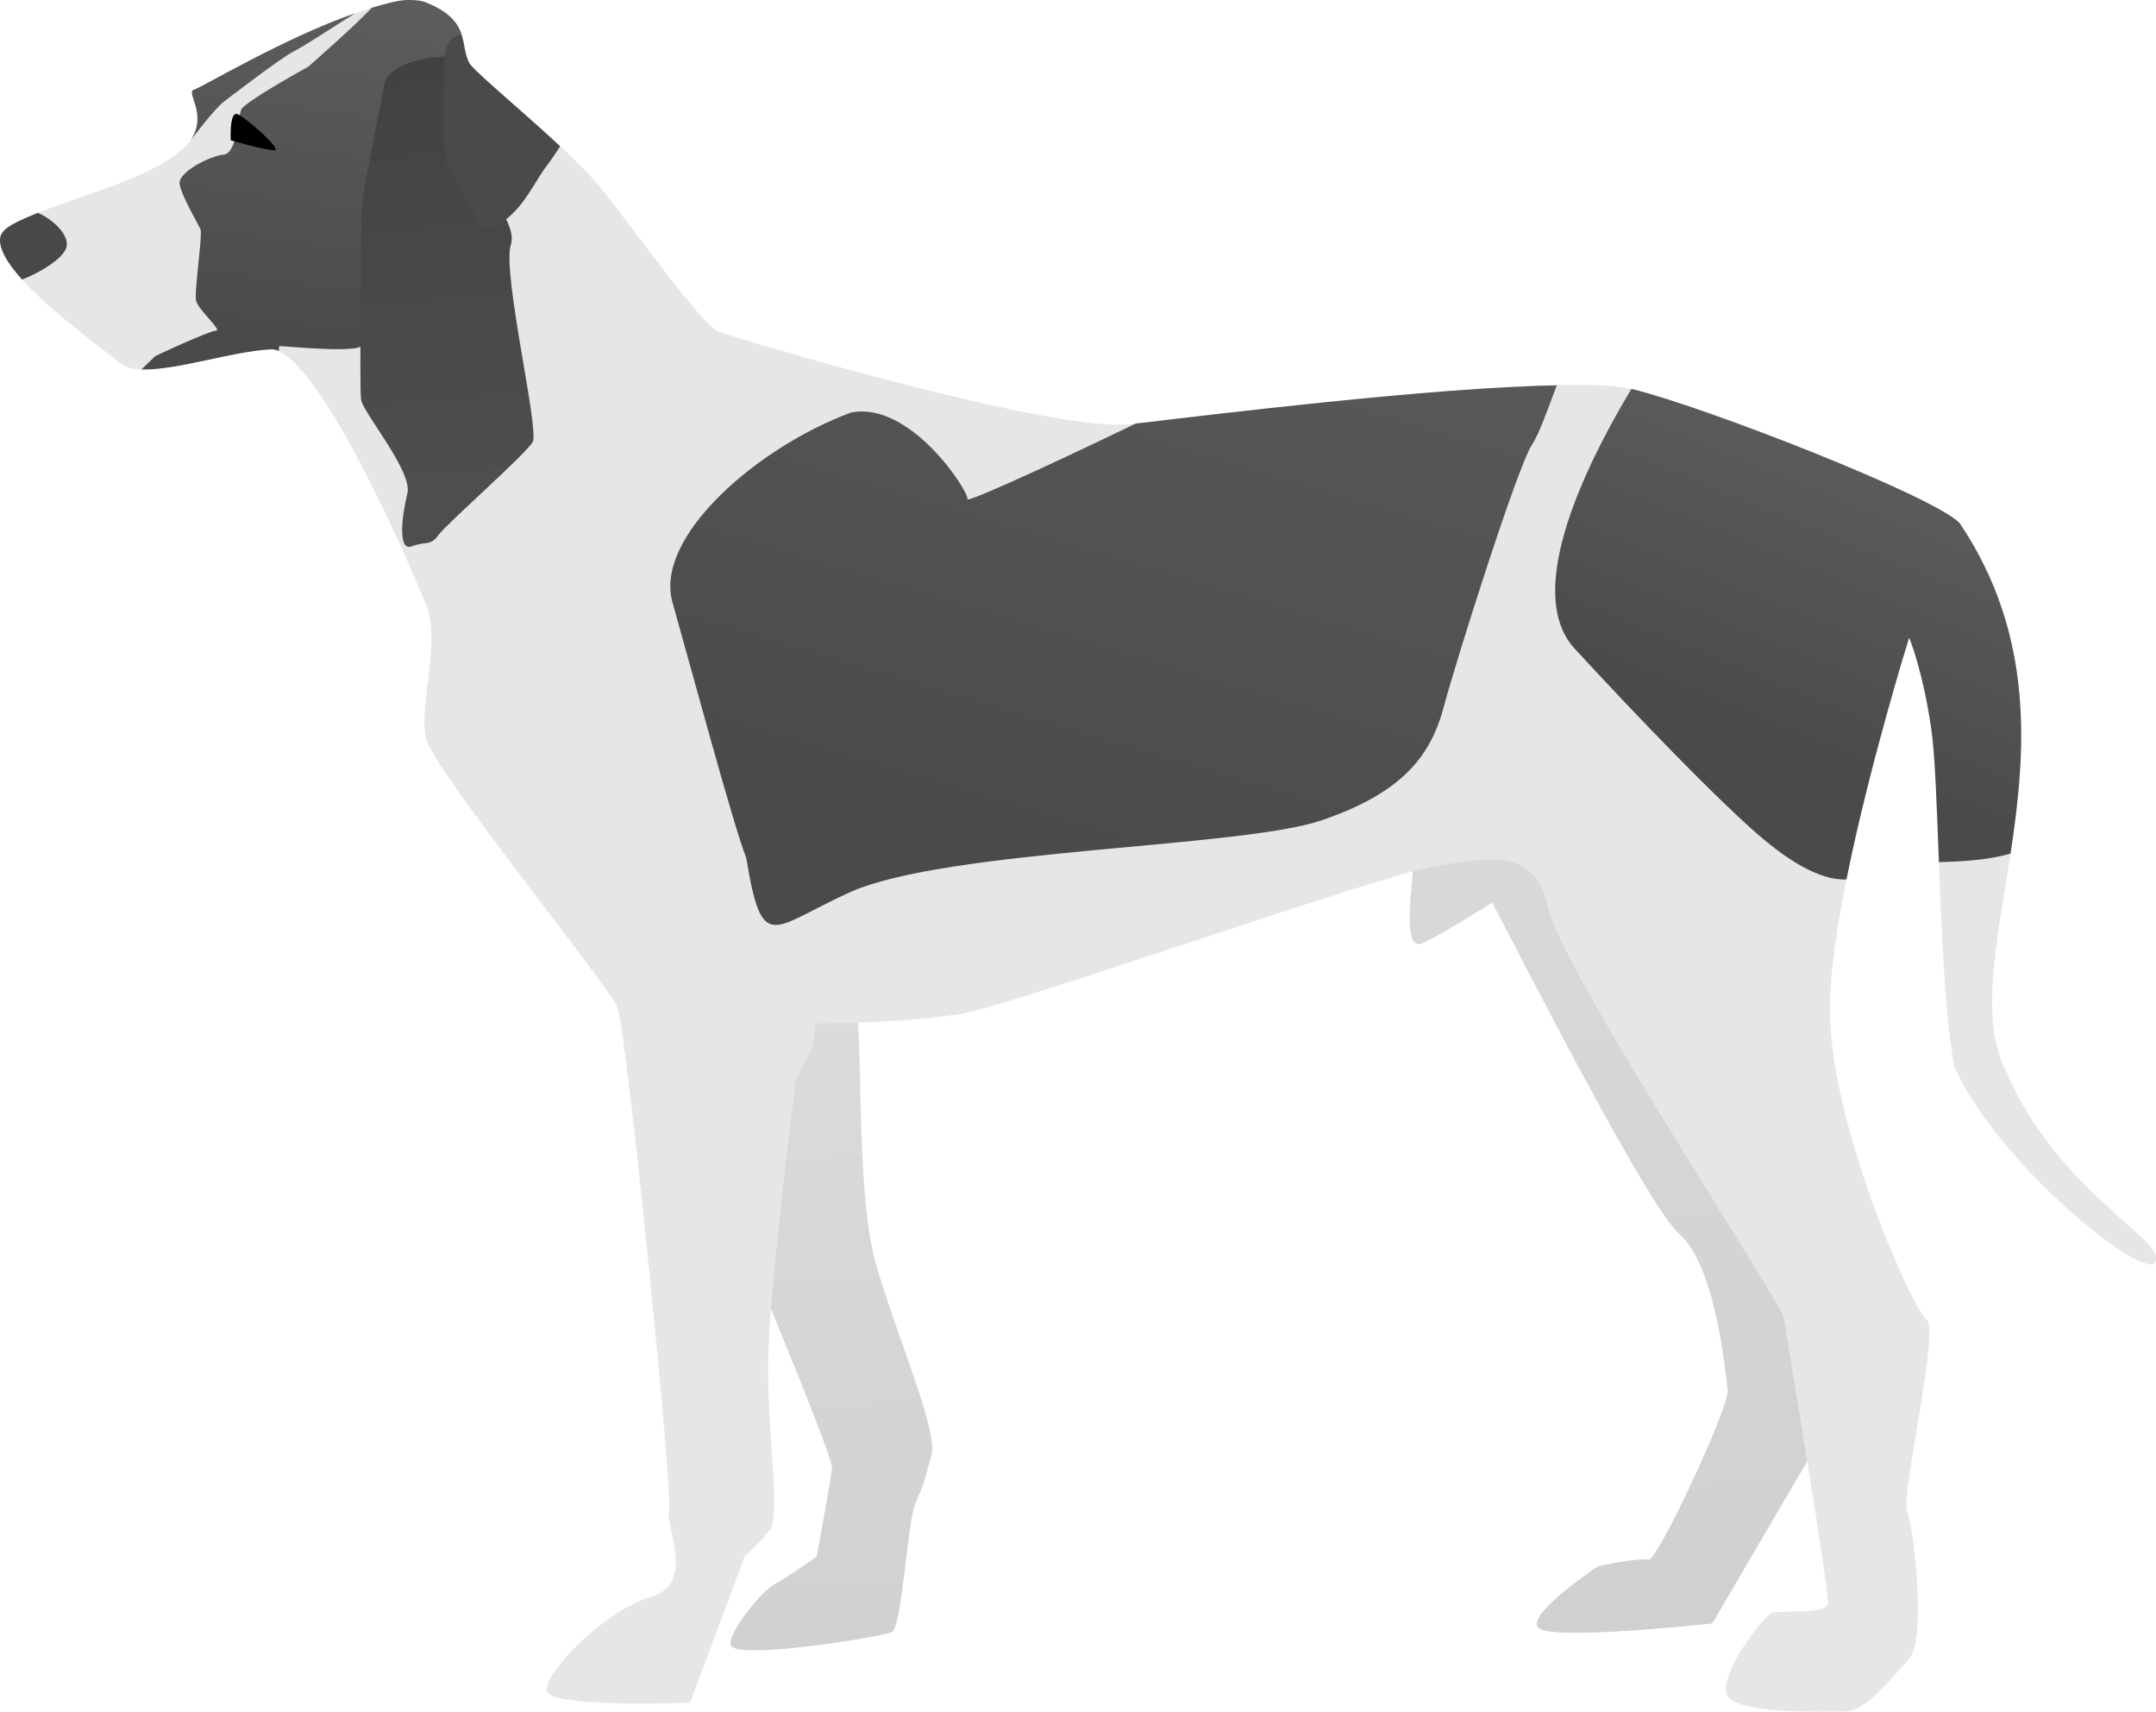 <?xml version="1.0" encoding="UTF-8"?>
<svg width="137.65mm" height="109.28mm" version="1.1" viewBox="0 0 137.65 109.28" xmlns="http://www.w3.org/2000/svg" xmlns:xlink="http://www.w3.org/1999/xlink">
<defs>
<linearGradient id="f" x1="457.5" x2="451" y1="573.02" y2="503.53" gradientTransform="matrix(.453 0 0 .453 -142.7 -165.98)" gradientUnits="userSpaceOnUse">
<stop stop-color="#4e4e4e" offset="0"/>
<stop stop-color="#404040" offset="1"/>
</linearGradient>
<linearGradient id="e" x1="433.05" x2="441.5" y1="552.94" y2="491.02" gradientTransform="matrix(.453 0 0 .453 -142.7 -165.98)" gradientUnits="userSpaceOnUse">
<stop stop-color="#4a4a4a" offset="0"/>
<stop stop-color="#616161" offset="1"/>
</linearGradient>
<linearGradient id="d" x1="538.5" x2="566.5" y1="627.02" y2="533.52" gradientTransform="matrix(.453 0 0 .453 -142.7 -165.98)" gradientUnits="userSpaceOnUse">
<stop stop-color="#4a4a4a" offset="0"/>
<stop stop-color="#5a5a5a" offset="1"/>
</linearGradient>
<linearGradient id="c" x1="169.2" x2="174.89" y1="160.61" y2="146.85" gradientTransform="matrix(1.714 0 0 1.714 -142.7 -165.98)" gradientUnits="userSpaceOnUse">
<stop stop-color="#4a4a4a" offset="0"/>
<stop stop-color="#616161" offset="1"/>
</linearGradient>
<linearGradient id="b" x1="136.92" x2="135.2" y1="195.66" y2="166.03" gradientTransform="matrix(1.714 0 0 1.714 -142.7 -165.98)" gradientUnits="userSpaceOnUse">
<stop stop-color="#d0d0d0" offset="0"/>
<stop stop-color="#ddd" offset="1"/>
</linearGradient>
<linearGradient id="a" x1="167.98" x2="165.1" y1="193.71" y2="156.37" gradientTransform="matrix(1.714 0 0 1.714 -142.7 -165.98)" gradientUnits="userSpaceOnUse">
<stop stop-color="#d0d0d0" offset="0"/>
<stop stop-color="#dbdbdb" offset="1"/>
</linearGradient>
</defs>
<g transform="translate(-35.834 -62.316)">
<path d="m90.431 127.05c0.562 0-0.041 11.374 1.33 15.962 1.172 4.19 3.967 10.613 3.553 12.147-0.414 1.534-0.458 1.814-1.02 3.079-0.562 1.264-0.843 8.008-1.545 8.289-0.702 0.281-9.694 1.772-10.255 0.843-0.324-0.538 1.798-3.383 2.81-3.933s2.669-1.756 2.669-1.756 0.843-4.46 0.983-5.69c-0.176-1.229-4.776-12.222-4.776-12.222s1.545-18.684 2.107-18.544c0.562 0.141 3.442 1.545 4.144 1.826z" fill="url(#b)"/>
<path d="m126.04 117.21c0.141 0.843-0.843 5.9 0.562 5.338 1.405-0.562 8.429-5.057 8.429-5.198 0-0.141-9.412-0.281-8.991-0.141z" fill="#d8d8d8"/>
<path d="m129.56 117.07c0.843 1.264 11.098 21.915 13.486 24.023 2.388 2.107 2.95 8.991 3.091 9.974 0.141 0.983-4.495 10.958-5.057 10.817-0.562-0.141-3.231 0.421-3.231 0.421s-4.636 3.091-3.793 3.934c0.843 0.843 11.098-0.281 11.098-0.281l7.727-13.205-10.817-29.642-7.305-8.148z" fill="url(#a)"/>
<path d="m48.005 71.275c1.124-1.686-0.281-2.95 0.281-3.091 0.562-0.141 11.379-6.884 14.61-5.619 3.231 1.264 2.248 3.091 3.091 4.074 0.843 0.983 5.9 4.917 8.008 7.446 2.107 2.529 6.603 8.991 7.727 9.412 1.124 0.421 21.353 6.462 26.27 5.9 4.917-0.562 27.394-3.372 32.03-2.248 4.636 1.124 19.387 6.884 20.932 8.569 8.957 13.34-0.753 27.584 2.95 34.98 3.301 7.656 10.096 10.677 9.553 12.152-0.543 1.475-10.045-6.181-12.854-12.433-1.054-5.83-0.913-17.841-1.475-21.634-0.562-3.793-1.405-5.76-1.405-5.76s-5.198 16.577-5.057 24.023c0.141 7.446 5.338 18.965 6.181 19.527 0.843 0.562-1.686 11.379-1.264 12.222 0.421 0.843 1.264 8.148 0.141 9.412-1.124 1.264-2.81 3.372-4.074 3.372s-7.165 0.211-7.586-1.124c-0.421-1.335 2.388-5.057 2.95-5.198 0.562-0.141 3.372 0.141 3.512-0.562 0.141-0.702-2.669-17.279-2.81-18.263-0.141-0.983-14.189-22.196-15.032-26.13-0.843-3.933-3.793-3.231-7.305-2.669-3.512 0.562-26.832 8.851-30.204 9.412-3.372 0.562-10.115 0.702-9.553 0.562 0.562-0.141-1.8e-5 1.756-1.8e-5 1.756l-0.983 1.897s-1.704 13.362-1.761 17.893c-0.06 4.703 0.8 9.865 0.123 10.797-0.677 0.932-1.593 1.655-1.593 1.655l-3.512 9.412s-8.765 0.338-9.131-0.702c-0.366-1.041 3.653-5.198 6.603-6.041 2.95-0.843 0.901-4.564 1.182-5.547 0.281-0.983-2.735-30.741-3.289-32.103-0.554-1.361-11.711-15.119-12.222-17.139-0.511-2.02 0.983-6.181 0-8.569-0.983-2.388-6.992-16.495-10.082-16.354-3.091 0.141-7.9 2.207-9.445 0.942-1.545-1.264-7.995-5.811-7.586-7.908 0.408-2.098 9.575-3.13 12.082-6.322z" fill="#e6e6e6"/>
<path d="m38.248 75.903c-1.246 0.515-2.275 0.935-2.396 1.553-0.135 0.691 0.457 1.672 1.39 2.704 1.043-0.392 2.364-1.179 2.754-1.861 0.468-0.818-0.722-1.957-1.749-2.396z" fill="#484848"/>
<path d="m61.782 62.318c-0.608 0.015-1.438 0.272-2.218 0.493-0.91 1.016-4.043 3.758-4.043 3.758s-4.074 2.247-4.285 2.739c-0.211 0.492-0.281 2.81-1.124 2.88-0.843 0.07-2.95 1.124-2.81 1.897 0.141 0.773 1.192 2.545 1.335 2.88 0.143 0.335-0.421 4.004-0.281 4.566 0.141 0.562 1.686 1.896 1.265 1.896-0.421 0-3.864 1.616-3.864 1.616l-0.894 0.857c2.201 0.081 5.848-1.169 8.27-1.279 0.163-0.007 0.336 0.032 0.514 0.099-0.011-0.181-0.004-0.31 0.049-0.31 0.351 0 5.127 0.491 5.267-0.071 0.141-0.562 0.352-10.677 0.984-11.449 0.632-0.773 0.703-2.809 0.632-4.214-0.053-1.05 3.386-1.786 5.068-2.677-0.366-1.024 0.075-2.475-2.671-3.549-0.303-0.119-0.771-0.142-1.193-0.132zm-3.284 0.848c-4.376 1.497-9.878 4.777-10.282 4.878-0.562 0.14 0.913 1.546-0.211 3.231 0 0 1.545-2.037 2.107-2.458 0.562-0.421 3.653-2.81 4.496-3.231 0.585-0.293 2.52-1.547 3.89-2.42z" fill="url(#e)"/>
<path d="m64.224 65.931c-1.331 0.017-3.642 0.527-3.862 1.8-0.351 2.037-1.54 7.478-1.47 8.391 0.07 0.913-0.141 10.887 0 11.73 0.141 0.843 3.302 4.566 2.951 5.971s-0.632 3.723 0.281 3.371c0.913-0.351 1.194 1.88e-4 1.686-0.702 0.492-0.702 5.619-5.198 6.04-5.97 0.421-0.773-1.966-10.818-1.405-12.574 0.562-1.756-2.95-4.425-2.388-6.953 0.524-2.356-0.259-4.576-0.372-4.879-0.016-0.037-0.025-0.078-0.039-0.116 0 0-0.624-0.078-1.422-0.068z" fill="url(#f)"/>
<path d="m65.25 64.529c-0.564 0.168-0.977 0.574-1.026 1.402-0.134 2.254-0.134 6.468 0.217 7.03 0.351 0.562 2.273 4.086 2.273 4.086 2.205-0.638 2.99-2.728 3.979-4.086 0.359-0.471 0.628-0.879 0.905-1.306-2.311-2.155-5.07-4.444-5.681-5.157-0.429-0.5-0.387-1.218-0.666-1.97z" fill="#4a4a4a"/>
<path d="m135.23 86.917c-7.958 0.129-22.333 1.909-26.891 2.439-3.204 1.564-10.861 5.167-10.745 4.818 0.141-0.421-3.629-6.302-7.443-5.515-5.9 2.178-12.575 7.903-11.381 12.118 1.194 4.215 3.933 14.399 4.706 16.296 1.035 6.207 1.555 4.503 6.673 2.178 6.252-2.739 24.936-2.809 30.064-4.565 5.128-1.756 6.954-4.074 7.797-7.235 0.843-3.161 4.706-15.313 5.619-16.717 0.52-0.8 1.047-2.386 1.601-3.816z" fill="url(#d)"/>
<path d="m140.44 86.377c-1.826 1.826-7.446 10.466-5.76 14.189 1.686 3.723 2.88 12.011 8.148 13.978 5.268 1.967 9.412 5.128 10.677 4.425 1.264-0.702 10.817-1.616 12.573-4.847 1.756-3.231-0.421-23.601-4.847-26.27s-20.792-1.475-20.792-1.475z" fill="none"/>
<path d="m139.99 87.144c-1.718 2.885-7.335 12.554-3.62 16.584 4.144 4.495 8.569 9.061 11.309 11.519 2.089 1.875 4.259 3.295 6.044 3.212 1.483-7.396 4.001-15.434 4.001-15.434s0.843 1.968 1.405 5.761c0.246 1.658 0.359 4.974 0.495 8.569 1.504-0.042 3.135-0.129 4.572-0.546 0.991-6.49 1.575-13.915-3.241-21.088-1.545-1.686-16.296-7.446-20.932-8.569-0.01-0.002-0.022-0.004-0.032-0.007z" fill="url(#c)"/>
<path d="m50.569 71.275c-0.035-0.632 0-1.756 0.386-1.686 0.386 0.07 2.915 2.283 2.423 2.318-0.492 0.035-2.81-0.632-2.81-0.632z"/>
</g>
</svg>
